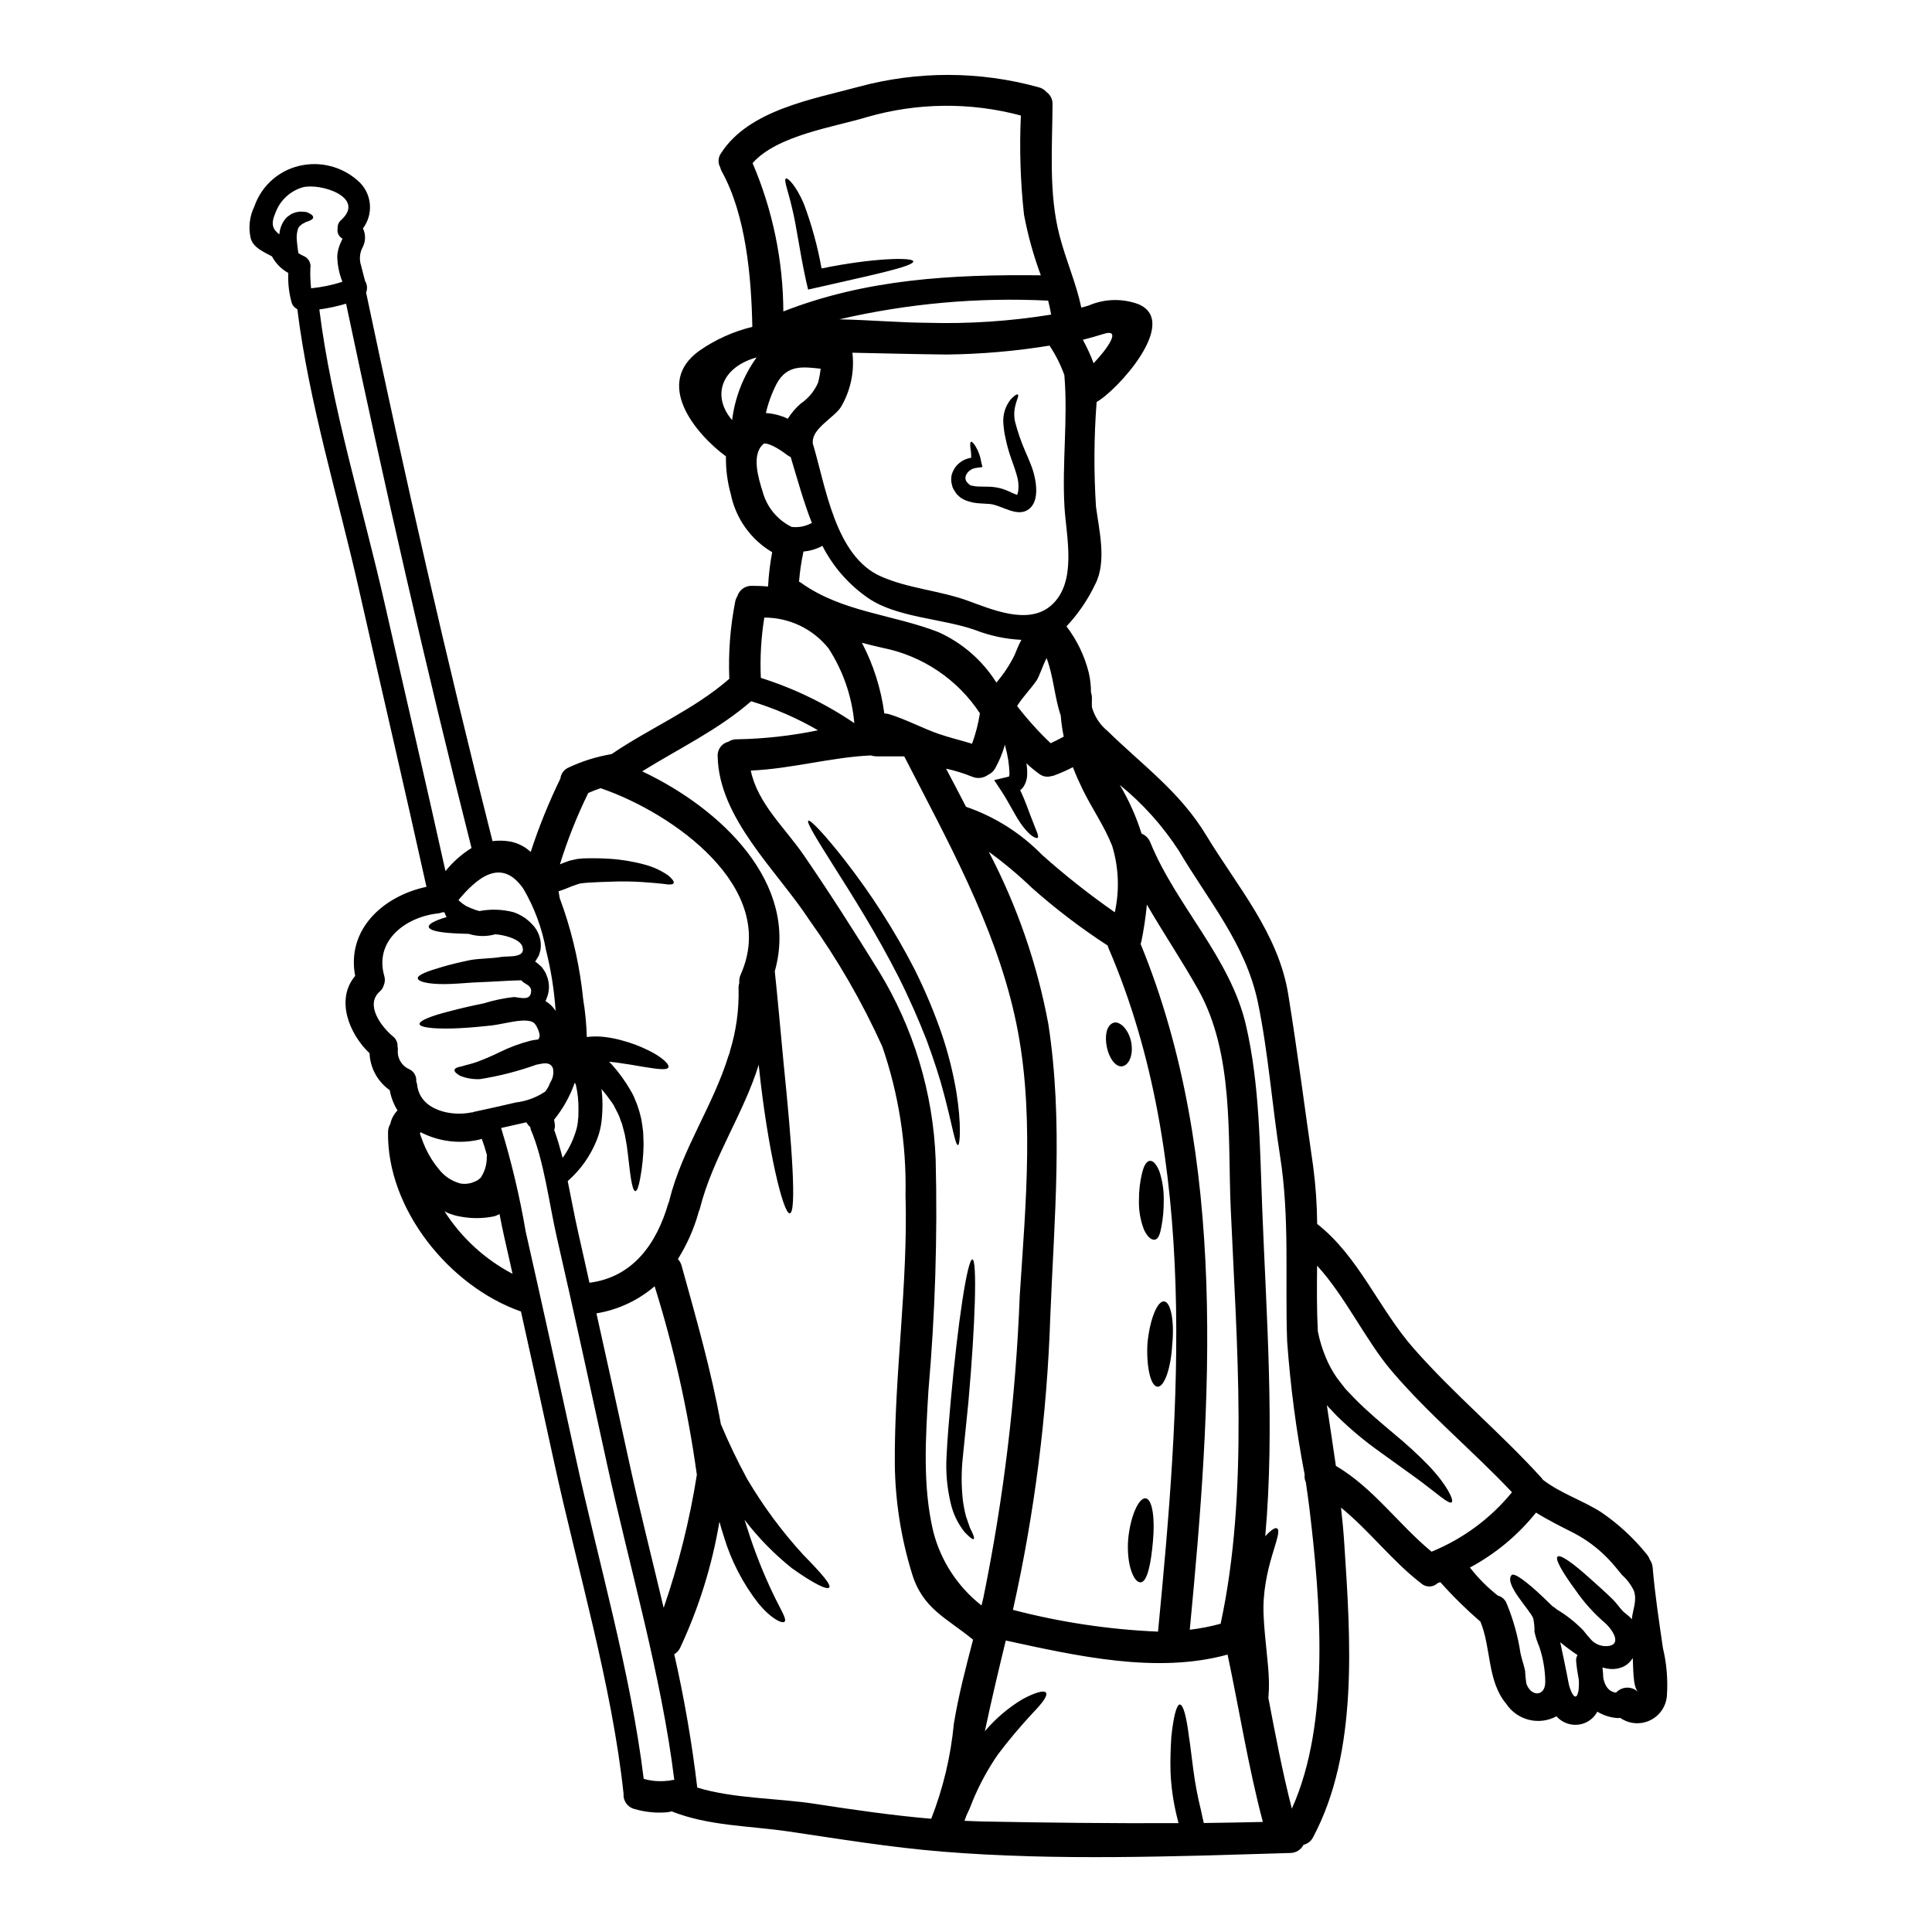 <?xml version="1.0" encoding="UTF-8"?>
<!-- Uploaded to: SVG Repo, www.svgrepo.com, Generator: SVG Repo Mixer Tools -->
<svg fill="#000000" width="800px" height="800px" version="1.1" viewBox="144 144 512 512" xmlns="http://www.w3.org/2000/svg">
 <g>
  <path d="m555.59 569.8-0.086-0.113 0.113 0.082 1.059 0.812c2.562 1.539 4.914 3.41 6.984 5.566 0.547 0.738 1.133 1.445 1.758 2.117 1.238 1.543 3.231 2.269 5.176 1.891 3.426-0.836 0-5.066-1.391-6.18-2.824-2.445-5.336-5.231-7.477-8.297-3.731-5.07-5.68-8.52-4.957-9.164 0.723-0.641 4.008 1.645 8.688 5.875 1.949 1.754 3.938 3.508 5.816 5.344 0.977 0.949 1.699 2.004 2.562 2.981 0.789 0.891 1.922 1.477 2.617 2.422 0.219-2.586 1.449-4.898 0.555-7.547v0.004c-0.75-1.586-1.809-3.004-3.117-4.176-1.223-1.445-2.422-3.008-3.785-4.398v0.004c-2.621-2.715-5.656-4.988-8.996-6.738-3.453-1.754-6.848-3.426-10.047-5.43-4.797 5.984-10.754 10.938-17.516 14.562 2.152 2.773 4.641 5.273 7.406 7.438 1.059 0.273 1.918 1.039 2.312 2.059 1.762 4.231 2.996 8.664 3.676 13.195 0.309 1.574 0.918 3.09 1.223 4.676 0.043 1.129 0.156 2.254 0.336 3.371 1.18 3.543 5.012 3.543 5.012-0.445-0.035-3.152-0.566-6.281-1.574-9.27-0.543-1.273-0.973-2.59-1.281-3.938 0.027-1.215-0.086-2.426-0.332-3.617-0.789-2.199-7.824-9.105-5.734-11.473 0.637-0.723 3.938 1.645 8.488 5.988 0.586 0.559 1.18 1.141 1.781 1.727l0.473 0.445 0.082 0.109zm29.094 10.91c1.004 4.172 1.359 8.473 1.055 12.754-0.234 2.809-1.953 5.273-4.504 6.469-2.551 1.195-5.547 0.938-7.856-0.68-0.34 0.07-0.688 0.078-1.031 0.027-1.781-0.168-3.504-0.738-5.039-1.668-1.184 2.215-3.527 3.566-6.039 3.481-1.84-0.066-3.57-0.879-4.789-2.254-4.641 2.512-10.434 1.062-13.336-3.344-5.043-5.984-3.938-14.812-6.82-21.742h-0.004c-3.766-3.254-7.316-6.754-10.625-10.469-0.07 0.02-0.137 0.051-0.195 0.086-0.164 0.066-0.332 0.121-0.5 0.164-1.223 1.184-3.152 1.207-4.402 0.055-7.656-5.871-13.699-13.949-21.215-20.047 0.363 3.312 0.695 6.629 0.891 9.938 1.617 24.797 3.785 54.766-8.293 77.402v0.004c-0.5 1.016-1.434 1.75-2.535 2-0.668 1.328-2.023 2.168-3.508 2.176-30.309 0.891-62.004 2.117-92.242-0.363-13.699-1.113-27.203-3.34-40.762-5.344-10.469-1.531-21.078-1.422-30.934-5.316-0.336 0.082-0.695 0.164-1.055 0.219h0.004c-2.945 0.277-5.91-0.004-8.746-0.836-1.828-0.418-3.082-2.109-2.949-3.981-3.062-28.816-12.203-59.359-18.434-88.035-2.887-13.281-5.809-26.57-8.77-39.867-0.047 0.004-0.098-0.008-0.141-0.027-18.816-6.656-35.426-27.09-35.078-47.527 0.004-0.734 0.203-1.457 0.582-2.086 0.289-1.363 0.953-2.621 1.922-3.621-1.012-1.648-1.711-3.473-2.059-5.375-3.203-2.25-5.18-5.859-5.344-9.773-5.461-5.18-9.055-14.312-3.812-20.492-2.344-12.336 7.43-21.188 18.895-23.617-5.848-26.418-12-52.742-17.961-79.113-5.484-24.25-13.199-49.199-16.258-73.945-0.027-0.027-0.082-0.055-0.109-0.082l-0.008 0.004c-0.668-0.352-1.168-0.953-1.391-1.676-0.715-2.559-1.016-5.215-0.891-7.871-1.844-1.012-3.348-2.539-4.328-4.394-2.168-1.18-4.984-2.281-5.652-4.871v-0.004c-0.629-2.805-0.285-5.738 0.977-8.324 0.969-2.848 2.699-5.379 5-7.32 2.301-1.941 5.086-3.219 8.059-3.699 5.461-0.91 11.023 0.844 14.977 4.723 3.184 3.297 3.504 8.418 0.75 12.082 0.742 1.531 0.742 3.316 0 4.848-0.859 1.516-1.039 3.324-0.5 4.981 0.363 1.367 0.723 2.727 1.059 4.094 0.578 0.93 0.68 2.074 0.277 3.09 10.234 48.555 21.301 97.25 33.496 145.36v0.004c1.57-0.199 3.164-0.16 4.723 0.113 2.023 0.395 3.894 1.348 5.402 2.754 2.176-6.66 4.809-13.164 7.875-19.465 0.133-1.211 0.875-2.269 1.965-2.809 3.672-1.75 7.57-2.981 11.582-3.648 10.234-6.957 21.828-11.777 31.211-19.961-0.285-6.879 0.242-13.766 1.574-20.52 0.117-0.512 0.316-1 0.582-1.449 0.539-1.625 2.074-2.711 3.789-2.672 1.449 0 2.898 0.059 4.328 0.168 0.156-3.047 0.52-6.078 1.086-9.078-5.668-3.348-9.656-8.941-10.969-15.395-0.906-3.254-1.336-6.621-1.285-9.996-8.297-6.152-19.125-19.465-6.957-28.062 4.227-2.926 8.953-5.051 13.949-6.266-0.25-13.336-1.727-29.707-8.078-41.152-0.195-0.336-0.336-0.703-0.414-1.086-0.676-1.207-0.59-2.695 0.223-3.812 7.359-11.43 24.234-14.266 36.457-17.574 15.598-4.227 32.043-4.188 47.625 0.109 0.844 0.195 1.605 0.656 2.172 1.309 1.039 0.754 1.629 1.977 1.574 3.258-0.055 11.414-1.059 23.641 1.867 34.801 1.668 6.461 4.402 12.559 5.762 19.047 0.668-0.195 1.34-0.336 1.969-0.559 4.191-1.805 8.918-1.926 13.195-0.336 11.082 4.723-5.957 23.137-11.109 25.895h0.004c-0.711 9.238-0.766 18.512-0.172 27.758 0.812 6.18 2.898 14.504-0.164 20.469-1.949 4.125-4.531 7.922-7.656 11.246 2.789 3.648 4.797 7.824 5.906 12.277 0.395 1.707 0.59 3.457 0.586 5.207 0.188 0.539 0.273 1.105 0.25 1.672-0.027 0.789-0.027 1.5 0 2.25v0.004c0.695 2.473 2.133 4.672 4.121 6.297 9.492 9.273 19.152 16.094 26.145 27.617 8.266 13.668 19.152 26.004 21.77 42.238 2.453 15.145 4.402 30.402 6.602 45.574 0.668 5.051 1.02 10.137 1.055 15.23 10.969 8.551 16.43 22.609 25.586 32.996 10.691 12.168 23.082 22.41 33.914 34.352h-0.004c0.133 0.148 0.254 0.309 0.363 0.477 4.723 3.617 10.438 5.398 15.422 8.574h-0.004c4.547 3.098 8.609 6.852 12.059 11.137 0.348 0.398 0.613 0.863 0.785 1.363 0.445 0.625 0.719 1.355 0.789 2.117 0.602 7.144 1.688 14.211 2.719 21.34zm-6.547 11.695c-1.504-1.418-1.25-6.691-1.449-9.02h0.004c-0.543 0.93-1.332 1.695-2.285 2.199-1.098 0.547-2.316 0.793-3.543 0.723-0.742-0.055-1.48-0.188-2.199-0.395 0.113 0.891 0.195 1.84 0.223 2.812 0.418 1.922 1.277 3.562 3.371 3.84v0.004c0.75-0.816 1.797-1.293 2.906-1.324 1.105-0.031 2.18 0.387 2.973 1.16zm-15.785-0.637h0.004c0.09-0.898 0.102-1.805 0.027-2.703-0.312-1.602-0.547-3.219-0.695-4.844-0.043-0.562 0.082-1.125 0.359-1.617-1.578-1.051-3.102-2.184-4.566-3.394 0.75 3.594 1.531 7.156 2.195 10.75 0.363 2.082 2.066 5.957 2.68 1.809zm-38.965-36.559c8.305-3.391 15.625-8.801 21.301-15.742-10.387-11.02-22.082-20.602-31.965-32.238-6.82-8.047-12.25-19.738-19.68-27.812-0.055 5.816-0.109 11.605 0.195 17.43v-0.004c0.473 2.344 1.172 4.641 2.086 6.848 0.785 1.91 1.777 3.731 2.953 5.43 0.75 1.004 1.531 1.969 2.309 2.981 0.789 0.836 1.574 1.641 2.363 2.481 3.484 3.543 7.215 6.625 10.668 9.547 3.144 2.586 6.148 5.344 8.988 8.266 5.016 5.289 6.691 9.16 6.129 9.715-0.723 0.695-3.984-2.422-9.219-6.262-2.754-1.969-6.016-4.328-9.66-6.961v-0.004c-4.125-2.906-8.008-6.148-11.609-9.688l-1.422-1.504-0.695-0.723-0.332-0.395-0.086-0.082-0.055-0.055-0.027-0.031c0.789 5.348 1.641 10.695 2.394 16.066 9.902 5.809 16.551 15.473 25.352 22.738zm-37.031 68.094c10.355-22.914 7.519-55.684 4.648-79.598-0.281-2.312-0.613-4.598-0.949-6.906l0.004-0.004c-0.297-0.609-0.402-1.293-0.305-1.965-2.25-11.707-3.801-23.535-4.652-35.426-0.582-16.484 0.723-32.574-1.867-49.004-2.113-13.418-3.117-27.395-5.871-40.703-3.231-15.508-13.031-26.84-20.938-40.207l0.004 0.004c-4.277-6.613-9.57-12.516-15.68-17.484 2.422 4.055 4.356 8.383 5.766 12.891 1.09 0.441 1.945 1.32 2.359 2.422 6.875 16.785 21.215 30.512 25.336 48.445 3.644 15.84 3.644 32.238 4.285 48.414 1.086 28.062 3.371 58.16 0.809 86.945 0.324-0.371 0.668-0.723 1.031-1.055 0.973-0.895 1.695-1.254 2.086-1.031 1.812 1.086-4.231 10.691-3.543 23.328 0.309 6.348 1.309 12.559 1.395 17.125 0.035 1.496-0.016 2.992-0.141 4.484 1.867 9.84 3.734 19.641 6.215 29.332zm-23.332 3.812c5.234-0.055 10.441-0.164 15.645-0.281-3.867-14.613-6.207-29.566-9.352-44.352-18.793 5.18-39.953 0.363-58.777-3.731-1.949 8.02-3.84 15.98-5.539 24.031h0.004c2.797-3.301 6.106-6.129 9.801-8.379 3.453-1.895 5.844-2.535 6.371-1.84 0.586 0.75-0.945 2.781-3.617 5.539h0.004c-3.211 3.445-6.238 7.051-9.078 10.805-2.641 3.82-4.871 7.91-6.656 12.203-0.504 1.375-1.078 2.723-1.723 4.035-0.168 0.445-0.336 0.918-0.504 1.391l4.402 0.168c17.402 0.336 34.855 0.527 52.312 0.445-0.164-0.641-0.309-1.277-0.473-1.922v0.004c-0.922-3.801-1.473-7.68-1.641-11.586-0.113-3.562 0.055-6.762 0.219-9.445 0.559-5.231 1.367-8.488 2.254-8.488 0.891 0 1.754 3.231 2.398 8.461 0.418 2.562 0.719 5.598 1.18 8.938 0.473 3.562 1.141 7.094 2.004 10.582 0.23 1.176 0.504 2.316 0.758 3.414zm4.457-52.816c7.547-34.996 4.231-74.586 2.672-110.08-0.836-18.895 0.945-40.957-8.633-57.996-4.328-7.684-9.215-14.957-13.586-22.496-0.316 3.305-0.809 6.59-1.473 9.84-0.055 0.219-0.137 0.395-0.191 0.582 23.301 56.828 18.789 121.78 13.027 181.75h-0.004c2.762-0.324 5.496-0.859 8.176-1.594zm-16.594 2.09c5.734-59.359 10.996-125.12-13.113-181.11-0.094-0.223-0.168-0.453-0.223-0.691-7.051-4.582-13.75-9.68-20.043-15.258-3.602-3.465-7.434-6.672-11.477-9.605 7.512 14.348 12.832 29.734 15.789 45.656 3.984 25.922 1.574 51.285 0.527 77.266-0.855 26.246-4.176 52.355-9.91 77.984 12.57 3.281 25.457 5.215 38.438 5.769zm-11.453-190.62c1.281-5.828 1.043-11.887-0.695-17.594-2.117-5.344-5.316-9.84-7.824-14.957-0.945-1.949-1.812-3.898-2.59-5.902h-0.004c-1.613 0.832-3.277 1.566-4.981 2.195-0.234 0.082-0.477 0.141-0.727 0.168-1.098 0.332-2.289 0.113-3.199-0.586-1.199-0.855-2.332-1.793-3.394-2.809 0.152 0.965 0.215 1.945 0.191 2.922-0.012 1.293-0.426 2.547-1.18 3.59-0.211 0.219-0.434 0.426-0.672 0.613 1.574 3.281 2.426 6.125 3.285 8.156 0.891 2.453 1.812 4.094 1.34 4.457-0.395 0.309-1.969-0.445-3.902-3.008-1.867-2.363-3.59-6.234-5.871-9.633l-1.754-2.644 3.867-0.922h0.062c0.094-0.285 0.141-0.586 0.137-0.887-0.086-2.43-0.465-4.84-1.129-7.176-0.027-0.141-0.055-0.25-0.082-0.395-0.613 2.168-1.477 4.262-2.562 6.234-0.422 0.762-1.074 1.367-1.867 1.73-1.262 0.938-2.938 1.121-4.371 0.469-2.203-0.887-4.473-1.586-6.793-2.086 1.75 3.336 3.543 6.691 5.285 10.105h0.004c7.609 2.613 14.504 6.969 20.133 12.727 6.121 5.457 12.562 10.543 19.293 15.23zm-5.625-145.5c3.59-3.758 7.547-9.301 2.727-7.797-1.84 0.559-3.703 1.113-5.57 1.574h0.004c1.098 2.004 2.047 4.082 2.84 6.223zm-7.715 38.004c-0.664-11.641 0.949-23.191-0.027-34.855-0.984-2.762-2.305-5.391-3.938-7.828-9.004 1.469-18.105 2.258-27.227 2.363-8.352-0.086-16.676-0.309-25-0.477h-0.004c0.594 5.047-0.504 10.148-3.117 14.508-1.895 2.754-7.477 5.566-7.379 9.105 0 0.137-0.027 0.246-0.027 0.363 3.481 11.523 5.93 29.984 18.125 35.328 7.238 3.172 15.199 3.676 22.637 6.297 6.402 2.281 16.316 6.793 22.465 1.336 6.977-6.148 3.941-18.316 3.492-26.141zm-0.191 60.945c-0.387-1.836-0.652-3.699-0.789-5.57-1.699-4.984-1.867-10.234-3.758-15.258-1.004 1.949-1.969 4.984-2.699 6.016-1.531 2.199-3.648 4.328-5.117 6.691 2.707 3.516 5.68 6.816 8.898 9.867 1.125-0.523 2.293-1.133 3.465-1.746zm-3.34-111.84c-0.223-1.254-0.473-2.481-0.789-3.703v-0.004c-18.59-0.918-37.215 0.746-55.34 4.957 7.988 0.164 15.926 0.863 23.301 0.918 10.984 0.316 21.977-0.41 32.824-2.172zm-70.973-0.84c21.969-8.602 44.715-9.84 68.238-9.578-1.938-5.219-3.43-10.59-4.457-16.062-0.957-8.727-1.238-17.516-0.832-26.285-13.383-3.578-27.484-3.434-40.789 0.418-8.605 2.617-23.859 4.816-30.309 12.203 5.32 12.422 8.09 25.789 8.148 39.305zm62.645 260.93c1.574-24.527 4.121-50.172-1.367-74.422-5.484-24.402-17.93-46.523-29.234-68.602h-7.344c-0.512-0.004-1.02-0.09-1.504-0.25-10.691 0.504-21.105 3.566-31.824 4.012 1.812 8.715 8.988 15.09 13.977 22.328 6.902 10.047 13.445 20.324 19.875 30.699h0.004c9.273 15.125 14.492 32.387 15.145 50.117 0.504 20.41-0.141 40.828-1.922 61.164-0.723 12.281-1.613 25.391 1.312 37.477 1.996 7.711 6.477 14.551 12.75 19.465 0.168-0.641 0.336-1.281 0.477-1.922h-0.004c5.398-26.383 8.629-53.16 9.66-80.066zm-1.395-169.81c0.559-1.309 1.113-2.754 1.84-4.094-4.215-0.199-8.371-1.086-12.305-2.617-8.578-3.035-20.688-3.254-28.234-8.406h0.004c-5.168-3.535-9.363-8.312-12.203-13.891-1.543 0.855-3.254 1.367-5.012 1.504-0.57 2.633-0.965 5.305-1.18 7.988 0.242 0.117 0.477 0.258 0.691 0.418 10.859 7.684 24.113 8.242 36.211 12.945 6.344 2.844 11.699 7.5 15.398 13.383 1.895-2.199 3.504-4.629 4.789-7.231zm-11.246 23.441 0.004 0.004c0.961-2.617 1.66-5.32 2.086-8.074-5.934-9.004-15.23-15.254-25.809-17.348-1.867-0.418-3.676-0.863-5.457-1.34v0.004c3.059 5.852 5.066 12.195 5.938 18.738 0.441 0 0.887 0.062 1.309 0.191 4.484 1.395 8.574 3.621 12.988 5.18 2.957 1.031 5.965 1.715 8.945 2.648zm-4.816 259.74c1.223-7.547 3.172-14.926 5.094-22.301-7.016-5.793-13.383-8.133-16.227-17.652-2.863-9.324-4.379-19.008-4.512-28.762-0.168-23.914 3.543-47.625 2.836-71.609l0.004 0.004c0.266-13.32-1.816-26.582-6.152-39.176-5.336-11.789-11.816-23.027-19.352-33.547-8.492-12.988-23.973-26.898-24.277-43.352-0.129-1.812 1.07-3.453 2.836-3.879 0.695-0.461 1.523-0.688 2.359-0.645 7.188-0.129 14.348-0.93 21.387-2.391-5.586-3.242-11.531-5.824-17.715-7.688-8.742 7.606-19.129 12.5-28.871 18.574 20.824 9.84 41.723 29.594 35.137 52.984 0.719 6.691 1.473 15.285 2.363 24.641 2.199 21.492 3.481 39.281 1.613 39.504-1.723 0.223-5.902-16.984-8.188-38.895 0-0.164-0.027-0.336-0.027-0.527-4.09 13.199-12.203 24.668-15.59 38.09v-0.004c-0.07 0.309-0.184 0.609-0.336 0.891 0.008 0.055-0.004 0.113-0.027 0.164-1.215 4.375-3.062 8.547-5.481 12.391 0.461 0.5 0.793 1.102 0.973 1.754 3.871 13.949 7.852 27.812 10.414 42.012v0.004c2.074 4.945 4.398 9.789 6.957 14.504 4.25 7.211 9.242 13.957 14.898 20.129 4.676 4.762 7.477 7.961 6.848 8.66-0.629 0.695-4.328-1.18-9.84-5.094-4.703-3.762-8.934-8.082-12.594-12.863 0.25 0.836 0.531 1.668 0.812 2.504 1.852 5.856 4.109 11.578 6.762 17.125 1.922 4.062 3.731 6.734 3.035 7.375-0.582 0.586-3.508-0.695-6.93-4.844h-0.004c-4.09-5.246-7.176-11.203-9.105-17.566-0.445-1.395-0.863-2.754-1.223-4.094-1.941 11.586-5.457 22.855-10.441 33.496-0.344 0.68-0.875 1.25-1.531 1.641 2.652 11.66 4.688 23.453 6.098 35.328 9.746 2.981 21.41 2.785 31.27 4.328 10.234 1.574 20.469 3.062 30.734 3.938 3.156-8.066 5.172-16.531 5.992-25.152zm-26.371-265.19c-0.629-7.055-2.973-13.852-6.82-19.797-4.133-5.188-10.406-8.199-17.039-8.184-0.848 5.281-1.156 10.637-0.918 15.98 8.801 2.777 17.148 6.82 24.781 12zm-9.605-90.266h0.004c0.312-1.207 0.535-2.434 0.668-3.676-4.625-0.473-8.855-1.18-11.668 4.012-1.262 2.453-2.215 5.055-2.84 7.742 2.012 0.125 3.984 0.637 5.805 1.504 0.941-1.496 2.098-2.848 3.426-4.012 2.039-1.375 3.641-3.309 4.613-5.57zm-2.227 37.477c0.188-0.105 0.383-0.191 0.59-0.25-2.199-5.57-3.816-11.5-5.625-17.488v0.004c-0.27-0.105-0.523-0.246-0.754-0.418-0.922-0.695-4.594-3.426-6.402-3.148-0.082 0.082-0.141 0.164-0.195 0.223-3.09 2.781-1.18 9.055-0.082 12.5h-0.004c1.094 4.082 3.894 7.488 7.684 9.352 1.641 0.199 3.301-0.07 4.793-0.773zm-14.07-44.129c-0.309 0.109-0.641 0.164-0.949 0.277-8.77 2.926-10.719 10.332-5.539 16.316h0.004c0.738-5.988 2.969-11.691 6.484-16.594zm-4.188 163.46c10.234-23.027-18.207-42.766-36.836-49.199-0.09-0.043-0.184-0.082-0.277-0.117-1.137 0.371-2.25 0.797-3.34 1.285v0.055c-2.984 6.078-5.484 12.379-7.481 18.848 0.309-0.148 0.625-0.277 0.949-0.391l1.613-0.586c0.668-0.164 1.336-0.309 2.004-0.445l1.422-0.137 0.395-0.031h0.555l0.723-0.027c1.895-0.027 3.758 0.027 5.543 0.141 3.172 0.203 6.316 0.73 9.383 1.574 2.152 0.586 4.195 1.527 6.043 2.781 1.141 0.949 1.695 1.672 1.504 2.09-0.191 0.418-1.113 0.473-2.59 0.219-1.504-0.164-3.258-0.336-5.762-0.5s-5.402-0.223-8.715-0.082c-1.645 0.055-3.371 0.109-5.18 0.219l-1.18 0.086-1.422 0.164v0.004c-0.254 0.113-0.52 0.195-0.789 0.254l-1.18 0.418c-1.031 0.395-2.254 0.945-3.676 1.391 0.109 0.613 0.195 1.227 0.309 1.812 0.418 1.141 0.789 2.227 1.141 3.203l-0.004-0.004c2.559 7.621 4.258 15.5 5.066 23.496 0.555 3.344 0.879 6.723 0.977 10.109 1.508-0.191 3.031-0.203 4.539-0.031 1.531 0.172 3.051 0.461 4.539 0.867 2.441 0.629 4.816 1.508 7.082 2.617 3.867 1.867 5.902 3.898 5.43 4.648-0.477 0.75-2.926 0.395-6.875-0.25-1.969-0.336-4.328-0.75-6.82-1.086-0.641-0.082-1.34-0.137-2.004-0.219 0.191 0.219 0.445 0.445 0.664 0.668v-0.004c1.93 2.144 3.629 4.484 5.07 6.988l0.5 0.891 0.109 0.223 0.223 0.445 0.164 0.418c0.25 0.586 0.477 1.141 0.695 1.699h0.004c0.449 1.254 0.82 2.539 1.113 3.84 0.223 1.223 0.363 2.363 0.5 3.508 0.031 1.086 0.086 2.144 0.113 3.148-0.039 3.086-0.348 6.16-0.922 9.191-0.395 2.113-0.809 3.254-1.25 3.281-0.445 0.027-0.836-1.18-1.18-3.309-0.348-2.129-0.613-5.207-1.113-8.828-0.164-0.891-0.336-1.836-0.5-2.809-0.25-0.918-0.504-1.895-0.75-2.871-0.418-0.918-0.559-1.723-1.113-2.809-0.281-0.527-0.559-1.059-0.836-1.613l-0.168-0.363-0.027-0.055-0.109-0.168-0.477-0.723-0.004-0.004c-0.84-1.215-1.742-2.387-2.699-3.508 0.223 1.863 0.301 3.746 0.223 5.625-0.027 0.609-0.055 1.25-0.109 1.867-0.059 0.789-0.168 1.477-0.281 2.199v-0.004c-0.242 1.352-0.625 2.668-1.141 3.938-1.672 4.141-4.293 7.832-7.656 10.773 0.945 4.539 1.75 9.078 2.727 13.383 1.031 4.512 2.031 9.055 3.035 13.559 11.551-1.477 17.789-10.387 20.859-20.91h0.004c0.078-0.262 0.184-0.512 0.305-0.754 0.027-0.109 0-0.191 0.027-0.277 3.398-13.531 11.609-25.027 15.672-38.281l0.004 0.004c0.074-0.242 0.168-0.473 0.277-0.699 0.027-0.113 0.027-0.223 0.055-0.363 1.672-5.387 2.453-11.008 2.312-16.648-0.027-0.508 0.039-1.016 0.195-1.504-0.078-0.793 0.059-1.598 0.398-2.32zm-11.637 132.61c-0.035-0.109-0.051-0.223-0.059-0.336-2.344-16.809-6.066-33.398-11.137-49.594-4.383 3.762-9.719 6.25-15.422 7.184 2.809 12.598 5.586 25.207 8.324 37.832 2.867 13.254 6.297 26.703 9.492 40.203h0.004c3.957-11.484 6.902-23.293 8.797-35.289zm-7.266 81.082h-0.004c0.418-0.125 0.848-0.188 1.281-0.195-3.398-27.703-12-56.852-17.957-84.305-4.328-19.82-8.633-39.676-13.168-59.469-2.062-8.992-3.398-20.41-6.902-28.566h-0.004c-0.062-0.219-0.109-0.441-0.141-0.668-0.41-0.355-0.758-0.781-1.027-1.254-2.227 0.504-4.484 1.004-6.691 1.504 2.754 9 4.93 18.172 6.516 27.453 4.488 19.812 8.84 39.641 13.168 59.504 6.07 28.008 14.586 56.906 18.105 85.531 2.062 0.586 4.223 0.758 6.352 0.5 0.156-0.02 0.312-0.027 0.469-0.016zm-24.141-176.02c0-0.609 0.027-1.25 0.027-1.867 0.031-2.199-0.203-4.394-0.699-6.539l-0.281-0.559 0.004-0.004c-1.246 3.574-3.102 6.902-5.484 9.84 0.094 0.461 0.16 0.926 0.199 1.395 0.047 0.445-0.012 0.895-0.172 1.312 0.863 2.394 1.574 4.867 2.227 7.402h0.004c1.465-2.016 2.602-4.25 3.367-6.625 0.332-0.938 0.559-1.906 0.668-2.894zm-7.481-8.938c0.738-1.113 1.012-2.473 0.754-3.785-0.75-1.969-2.809-1.281-4.43-0.977-4.844 1.738-9.84 3.016-14.922 3.816-1.805 0.09-3.609-0.215-5.289-0.891-1.031-0.586-1.531-1.141-1.449-1.574 0.082-0.434 0.789-0.719 1.922-0.918 0.977-0.336 2.363-0.586 4.039-1.18 2.008-0.742 3.981-1.59 5.902-2.535 2.684-1.332 5.504-2.379 8.406-3.117 0.617-0.125 1.242-0.219 1.867-0.281 0.273-0.293 0.422-0.684 0.418-1.086-0.043-0.184-0.07-0.367-0.082-0.555-0.09-0.246-0.164-0.496-0.227-0.75-0.121-0.305-0.258-0.602-0.418-0.891l-0.109-0.223-0.027-0.082-0.309-0.445c-0.418-0.559-1.031-0.895-2.453-0.977-2.836-0.164-6.652 1.141-10.41 1.422-3.426 0.363-6.488 0.582-9.133 0.664-5.289 0.113-8.578-0.305-8.66-1.18-0.082-0.879 3.008-2.141 8.02-3.398 2.508-0.664 5.543-1.391 8.906-2.059h0.004c2.641-0.824 5.356-1.395 8.105-1.699 1.504 0.086 4.43 1.18 4.539-1.531 0.055-1.723-1.922-1.895-2.59-2.894-1.25 0.027-2.562 0.055-3.84 0.137-3.508 0.223-6.238 0.309-8.965 0.445-2.699 0.195-5.262 0.395-7.519 0.418-4.367 0.027-7.016-0.637-7.129-1.504-0.109-0.945 2.535-1.895 6.602-3.09 1.969-0.582 4.457-1.18 7.32-1.777 2.727-0.477 5.543-0.363 8.266-0.84 1.699-0.277 6.656 0.418 5.512-2.809-0.75-2.09-5.289-3.09-7.156-3.176l-0.004-0.004c-2.309 0.648-4.758 0.609-7.043-0.109-1.449-0.027-2.836-0.109-4.066-0.164-3.938-0.223-6.43-0.789-6.516-1.699-0.109-0.789 1.699-1.695 4.723-2.59-0.234-0.41-0.434-0.836-0.586-1.281-0.191 0.023-0.387 0.031-0.582 0.027-0.355 0.156-0.73 0.25-1.113 0.281-8.578 0.945-16.926 7.211-14.23 16.594 0.242 0.805 0.195 1.672-0.137 2.449-0.191 0.652-0.566 1.234-1.086 1.672-3.938 3.543 0.418 9.27 3.481 11.859 0.828 0.609 1.297 1.59 1.25 2.617 0.074 0.316 0.102 0.645 0.086 0.973-0.211 2.176 1 4.238 3.004 5.117 1.238 0.562 1.984 1.844 1.867 3.199 0.117 0.316 0.199 0.641 0.25 0.977 0.75 6.691 8.992 8.461 14.477 7.266h0.25c0.082-0.027 0.137-0.082 0.223-0.109 3.727-0.789 7.457-1.645 11.191-2.508h0.004c2.789-0.332 5.465-1.324 7.797-2.894 0.559-0.707 1-1.5 1.297-2.352zm-1.25-21.648v0.004c1.098 0.641 2.023 1.539 2.699 2.617-0.363-5.422-1.211-10.797-2.535-16.062-1.023-5.731-3.047-11.234-5.981-16.262-5.93-8.633-12.531-2.672-17.234 2.953h-0.004c0.102 0.086 0.191 0.176 0.281 0.273 0.527 0.488 1.105 0.918 1.723 1.285 0.848 0.422 1.723 0.785 2.617 1.086 0.336 0.109 0.641 0.191 0.949 0.277v-0.004c3.004-0.578 6.098-0.473 9.055 0.309 0.977 0.324 1.902 0.785 2.754 1.367l0.336 0.191 0.246 0.195 0.086 0.082 0.418 0.336c0.219 0.164 0.75 0.695 1.086 1.031 1.543 1.578 2.371 3.723 2.285 5.93-0.023 0.535-0.117 1.062-0.281 1.574l-0.109 0.363-0.059 0.168-0.164 0.418h-0.027v0.027l-0.027 0.055-0.25 0.395-0.473 0.789c-0.027 0.055-0.082 0.113-0.109 0.168l-0.004-0.004c0.344 0.203 0.66 0.445 0.941 0.727 0.293 0.234 0.574 0.484 0.836 0.75l0.504 0.719v0.004c0.336 0.469 0.602 0.984 0.789 1.535 0.797 1.926 0.789 4.09-0.031 6.008l-0.055 0.168-0.195 0.418-0.027 0.027-0.027 0.055zm-8.715 72.305c-0.723-3.199-1.422-6.43-2.172-9.633-0.445-1.949-0.863-4.066-1.277-6.211l-0.004 0.004c-0.434 0.234-0.891 0.434-1.363 0.586-2.863 0.598-5.809 0.645-8.688 0.137-1.305-0.191-2.578-0.559-3.785-1.082-0.262-0.117-0.512-0.246-0.754-0.395 4.461 7.004 10.68 12.719 18.031 16.582zm-6.82-30.957c0-0.195 0.027-0.363 0.027-0.559-0.395-1.477-0.863-2.898-1.367-4.285-0.203 0.094-0.418 0.168-0.637 0.223-5.266 1.219-10.797 0.52-15.594-1.969-0.031 0.152-0.074 0.301-0.137 0.445 0.363 0.977 0.789 2.281 1.477 3.785h-0.004c0.934 2.023 2.133 3.918 3.562 5.625 1.441 1.844 3.445 3.164 5.707 3.758 0.988 0.164 1.996 0.098 2.953-0.191l1.059-0.422c0.141-0.09 0.289-0.164 0.445-0.219 0.336-0.215 0.645-0.469 0.922-0.754 1.066-1.613 1.617-3.516 1.574-5.449zm-10.953-75.773c1.945-2.41 4.277-4.481 6.902-6.125-12.082-47.746-23.082-96.039-33.242-144.25-2.32 0.691-4.688 1.203-7.086 1.531 3.199 25.727 11.551 52.512 17.32 77.957 5.359 23.633 10.867 47.227 16.105 70.883zm-27.648-172.54c6.625-6.043-5.57-9.91-10.234-8.66-3.301 0.984-5.953 3.461-7.156 6.691-1.34 3.09-0.75 4.402 1.004 5.762 0.098-1.258 0.504-2.477 1.184-3.543 0.273-0.383 0.582-0.75 0.914-1.086 0.395-0.281 0.789-0.555 1.141-0.789l0.004 0.004c0.684-0.32 1.418-0.527 2.172-0.613 0.586 0.004 1.168 0.043 1.75 0.113 0.336 0.125 0.66 0.273 0.977 0.445 0.559 0.309 0.836 0.641 0.836 0.973s-0.336 0.613-0.918 0.867v-0.004c-0.324 0.148-0.66 0.27-1.004 0.363-0.285 0.18-0.582 0.336-0.891 0.473-0.586 0.445-1.086 0.789-1.25 1.449-0.277 0.938-0.375 1.918-0.281 2.891 0.082 1.141 0.246 2.312 0.418 3.426 0.219 0.141 0.473 0.309 0.668 0.422 0.082 0.055 0.582 0.246 0.695 0.332l-0.25-0.082v-0.004c1.457 0.438 2.344 1.906 2.059 3.398-0.059 1.754 0.008 3.516 0.199 5.262 2.816-0.281 5.598-0.859 8.297-1.723-0.863-2.164-1.324-4.465-1.367-6.797 0.074-1.191 0.367-2.363 0.863-3.453 0.195-0.395 0.363-0.789 0.531-1.18-0.996-0.531-1.52-1.656-1.285-2.758-0.062-0.832 0.281-1.645 0.926-2.18z"/>
  <path d="m555.5 569.68 0.086 0.113-0.141-0.141z"/>
  <path d="m452.51 488.89c1.781 0.164 2.754 5.289 2.144 11.414-0.336 6.262-2.09 11.277-3.898 11.191-1.805-0.086-3.008-5.231-2.672-11.469 0.613-6.352 2.617-11.336 4.426-11.137z"/>
  <path d="m452.4 462.11c0.027 2.344-0.176 4.684-0.613 6.984-0.336 1.867-0.789 3.258-1.723 3.426-0.938 0.164-1.969-0.719-2.871-2.586-0.969-2.492-1.434-5.152-1.363-7.824-0.02-2.449 0.262-4.887 0.836-7.266 0.445-1.812 1.086-3.062 2.004-3.203s1.867 0.949 2.617 2.898v-0.004c0.793 2.445 1.168 5.004 1.113 7.574z"/>
  <path d="m447.62 541.07c1.812 0.277 2.481 5.43 1.922 11.387-0.473 5.539-1.445 10.883-3.309 10.883-1.754 0.031-3.758-4.621-3.258-11.414 0.625-6.379 2.879-11.082 4.644-10.855z"/>
  <path d="m443.77 420.12c0.668 3.59-0.641 6.207-2.394 6.461-1.84 0.25-3.543-2.394-4.066-5.18-0.582-2.894-0.082-5.539 1.613-6.297 1.617-0.75 4.125 1.508 4.848 5.016z"/>
  <path d="m417.63 268.33c0.918 2.781 1.969 8.215-0.836 10.496-3.062 2.504-7.129-0.867-10.387-1.254-1.027-0.109-2.309-0.109-3.617-0.246v-0.004c-0.691-0.066-1.375-0.207-2.035-0.422-0.816-0.23-1.586-0.594-2.281-1.082l-0.609-0.559-0.281-0.25-0.082-0.109-0.168-0.246-0.332-0.504v-0.004c-0.223-0.312-0.406-0.648-0.559-1-0.109-0.363-0.191-0.75-0.281-1.141-0.133-0.738-0.113-1.496 0.055-2.227 0.203-0.652 0.496-1.27 0.867-1.84 1.008-1.426 2.559-2.371 4.285-2.617v-0.754c-0.023-0.598-0.09-1.191-0.191-1.781-0.113-1.031-0.086-1.613 0.164-1.695 0.25-0.082 0.641 0.336 1.18 1.18h0.004c0.789 1.305 1.309 2.75 1.527 4.258l0.309 1.25-1.695 0.223v0.004c-1.094 0.137-2.059 0.789-2.59 1.758-0.504 1.086-0.195 1.922 1 2.781 0.281 0.25 0.281 0.082 0.395 0.137h-0.004c0.133 0.039 0.262 0.066 0.395 0.086 0.441 0.094 0.891 0.148 1.34 0.168 1.031 0.055 2.172 0 3.59 0.082 1.512 0.113 2.992 0.488 4.371 1.113 0.777 0.387 1.578 0.73 2.394 1.031 0.113-0.34 0.207-0.684 0.277-1.031l0.027-0.164c0.145-1.465-0.027-2.938-0.5-4.332-0.445-1.574-1.086-3.172-1.613-4.758-0.508-1.523-0.926-3.078-1.254-4.652-0.324-1.391-0.527-2.805-0.609-4.231-0.125-2.199 0.559-4.367 1.922-6.098 1-1.086 1.668-1.504 1.895-1.336 0.695 0.395-1.574 3.008-0.723 7.125 0.68 2.644 1.562 5.231 2.648 7.734 0.637 1.512 1.363 3.07 2.004 4.91z"/>
  <path d="m401.06 548.91c0.895 1.727 1.254 2.754 0.977 2.953-0.281 0.195-1.113-0.5-2.453-1.895-1.789-2.269-3.047-4.918-3.672-7.738-0.957-4.066-1.312-8.25-1.059-12.418 0.219-4.594 0.641-9.492 1.113-14.699 1.867-20.688 4.398-37.363 5.734-37.363 1.277 0.082 0.789 17.012-1.059 37.754-0.527 5.18-1.031 10.109-1.477 14.59v-0.004c-0.418 3.812-0.418 7.66 0 11.473 0.191 1.441 0.469 2.875 0.832 4.285 0.422 1.168 0.727 2.172 1.062 3.062z"/>
  <path d="m397.42 433.21c1.418 8.742 1 14.227 0.445 14.254-0.723 0-1.504-5.316-3.703-13.531-1.059-4.144-2.644-8.988-4.594-14.281-2.062-5.262-4.539-10.969-7.477-16.82-5.93-11.637-12.332-21.688-16.957-29.008-4.625-7.32-7.477-11.918-6.93-12.336 0.5-0.363 4.258 3.543 9.633 10.414h-0.008c7.035 9.012 13.219 18.66 18.461 28.816 2.836 5.656 5.293 11.5 7.352 17.484 1.641 4.898 2.902 9.918 3.777 15.008z"/>
  <path d="m386.03 213.25c0.191 1.367-11.414 3.731-25.531 6.961l-2.34 0.527-0.531-2.254-0.137-0.641c-1.641-7.547-2.422-14.113-3.59-18.734-1.031-4.512-2.281-7.477-1.617-7.797 0.504-0.246 2.703 1.895 4.762 6.738h-0.004c2.074 5.543 3.641 11.266 4.68 17.094 13.48-2.785 24.164-3.008 24.309-1.895z"/>
 </g>
</svg>
